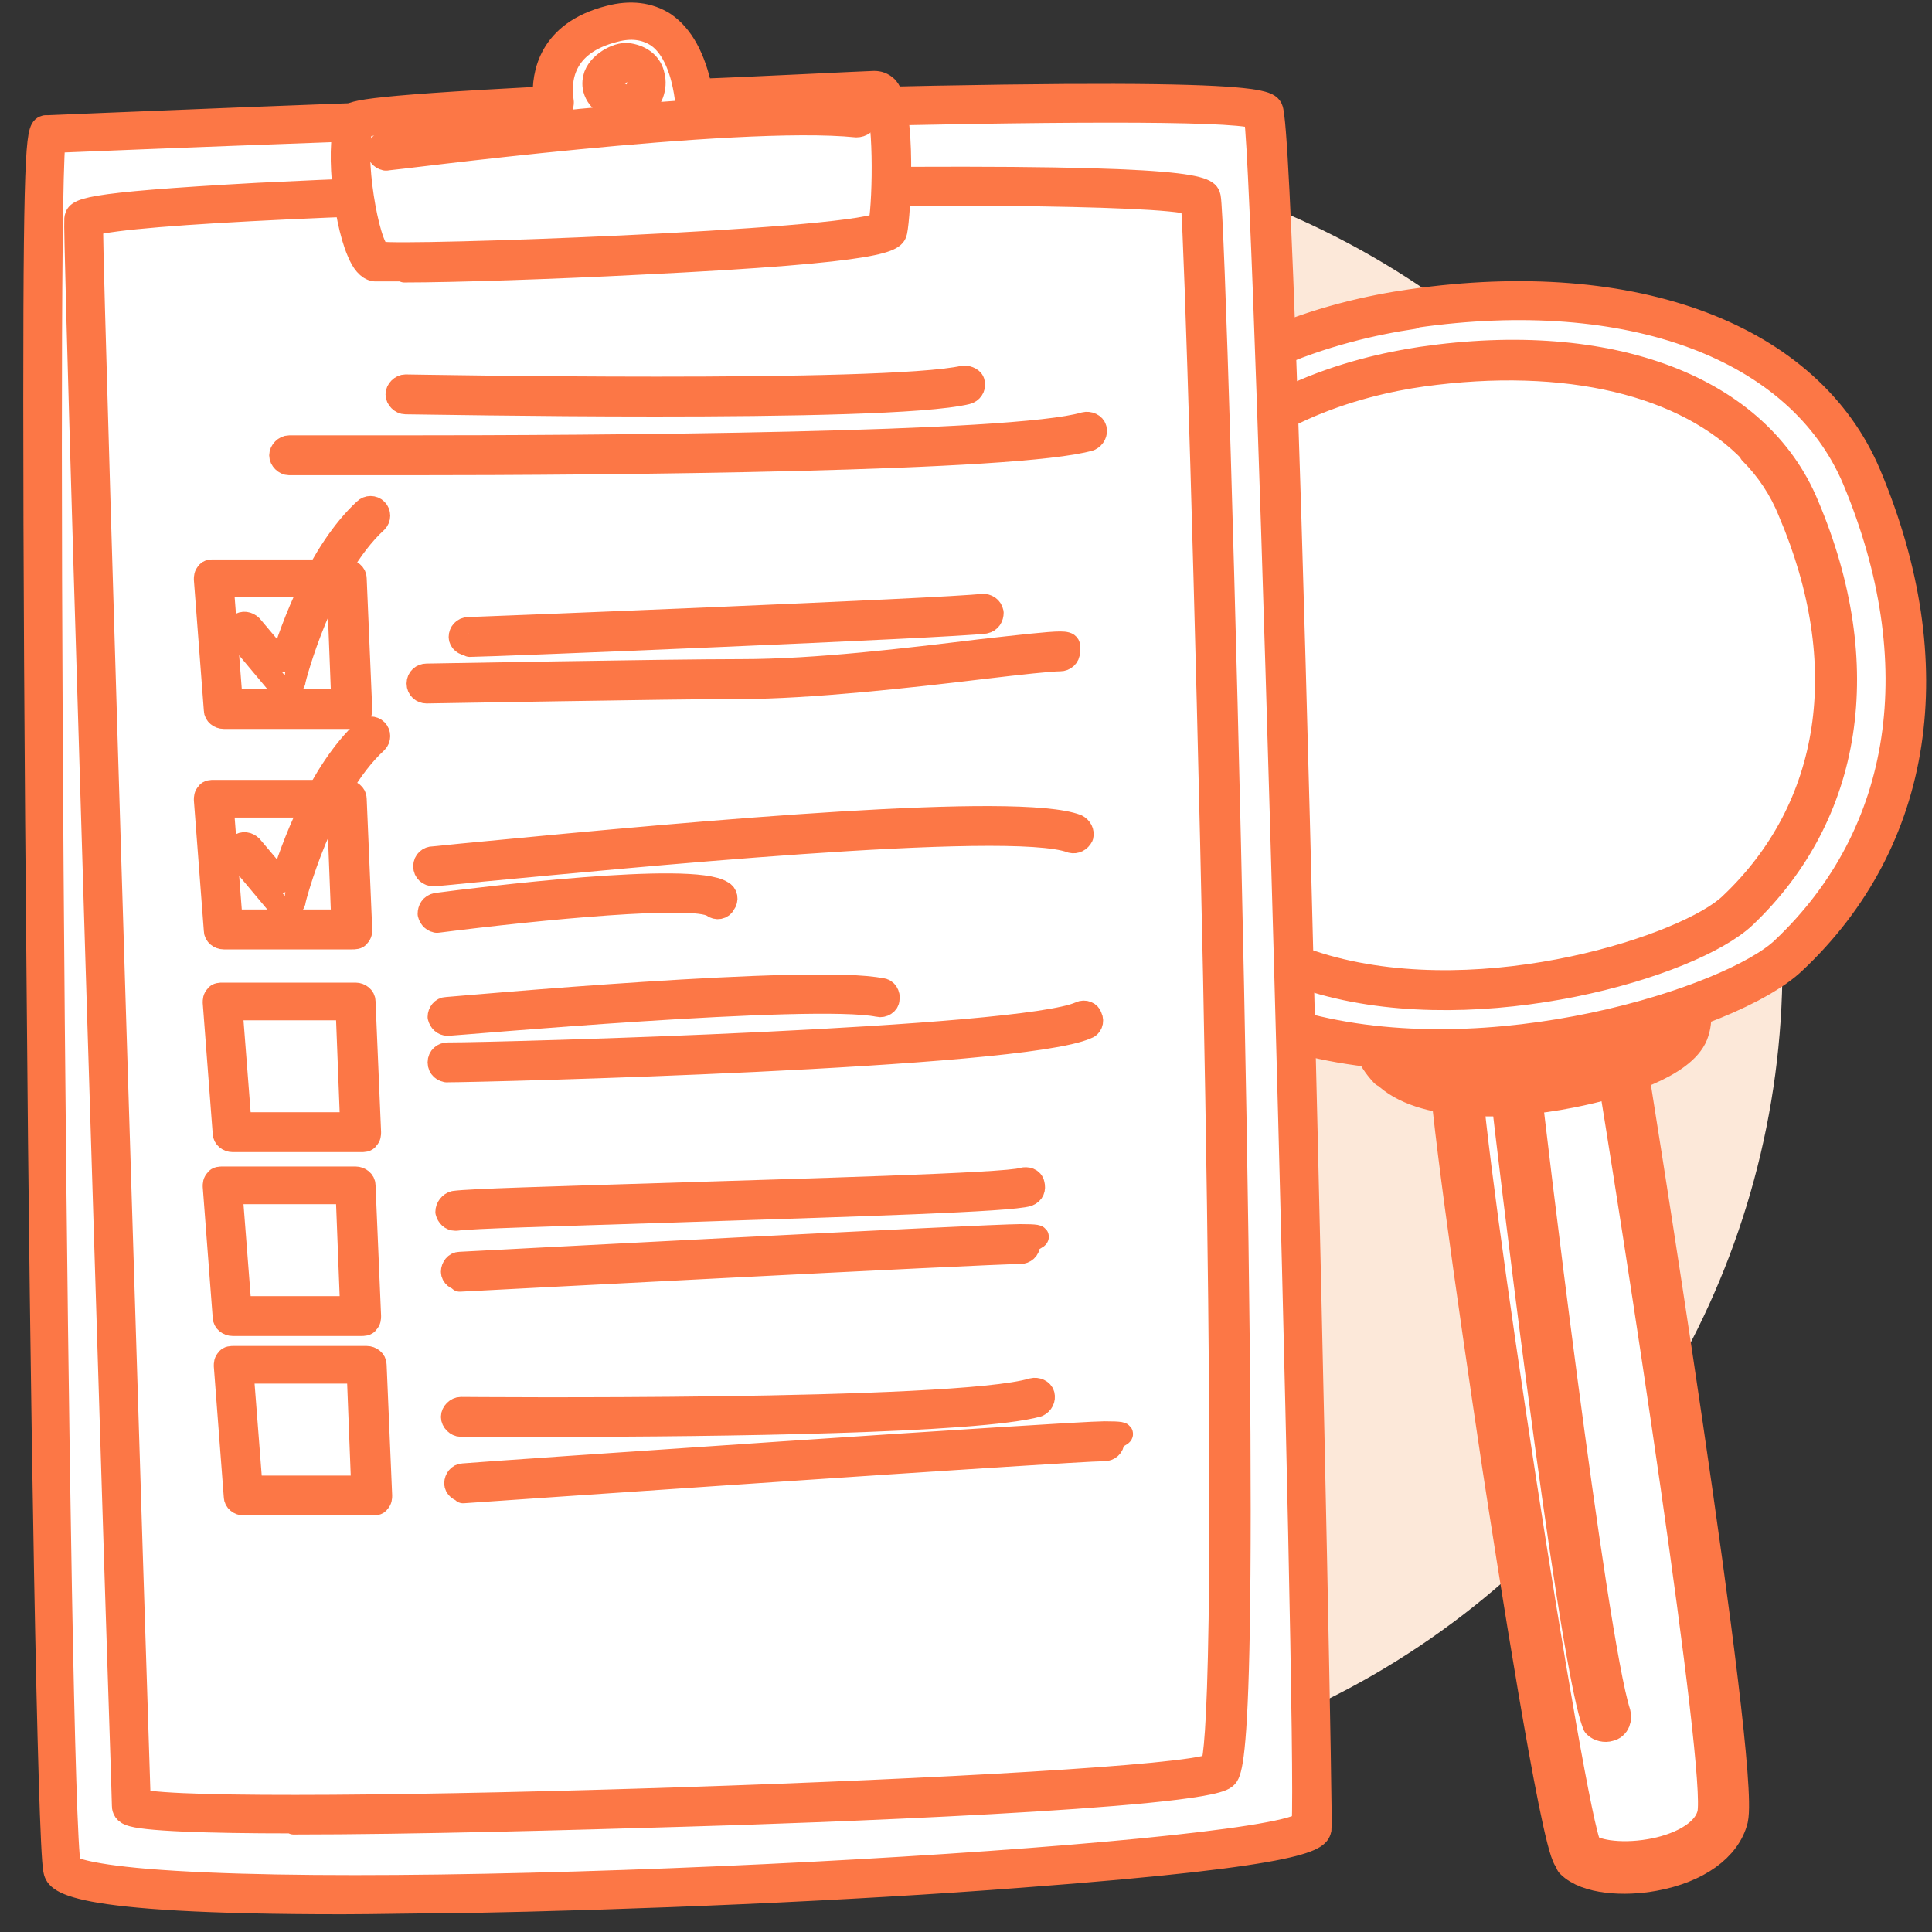 <?xml version="1.0" encoding="UTF-8"?><svg id="icones_épaisses" xmlns="http://www.w3.org/2000/svg" viewBox="0 0 174.4 174.4"><rect x="0" y="0" width="174.4" height="174.4" fill="#333333" stroke="none"/><defs><style>.cls-1{fill:#fce8d9;}.cls-2,.cls-3{stroke-width:2px;}.cls-2,.cls-3,.cls-4,.cls-5{fill:#fff;stroke-linecap:round;stroke-linejoin:round;}.cls-2,.cls-5{stroke:#fc7746;}.cls-3,.cls-4{stroke:#3425ff;}.cls-4,.cls-5{stroke-width:3px;}</style></defs><circle class="cls-1" cx="87" cy="87.2" r="73.9"/><g><path class="cls-4" d="m131.4,95.6c-.3,4.8,9.4,69.3,11,71.7,1.6,2.4,12,1.6,13.1-3.3,1.1-4.9-9.8-72.3-9.8-72.3l-14.3,3.9Z"/><path class="cls-5" d="m142,168c0,0-.2-.2-.3-.3-1.2-1.7-5.2-27.5-6.4-35.3-2.4-16-5-34.3-4.8-36.9,0-.4.3-.7.6-.7l14.3-3.9c.2,0,.5,0,.7.1.2.1.3.3.4.6,1.1,6.9,10.9,67.7,9.8,72.6-.6,2.4-3.2,4.3-7,5-2.7.5-6,.3-7.4-1.1Zm-9.8-71.8c.2,8.2,9.4,67.9,10.9,70.6.5.7,3,1.2,5.9.7,2.4-.4,5.2-1.6,5.7-3.7.9-3.8-6.5-51.7-9.7-71.1l-12.8,3.5Z"/></g><g><path class="cls-4" d="m130.1,88.4s-9.2,2.8-4.3,7.8,24.5.9,26.2-3.1c1.7-4.1-5.4-7.2-8.4-7.3-3.1,0-13.5,2.6-13.5,2.6Z"/><path class="cls-5" d="m125.1,96.7c-1.3-1.4-1.8-2.8-1.5-4.2.8-3.1,5.7-4.7,6.2-4.9h0c.4-.1,10.6-2.7,13.7-2.7,2.4,0,6.9,1.8,8.7,4.5.8,1.3,1,2.6.5,3.9-1,2.5-6.3,4.3-10.9,5.2-6,1.2-13.5,1.3-16.6-1.8,0,0,0,0-.1-.1Zm5.2-7.5c-1.3.4-4.6,1.8-5.1,3.7-.2.8.2,1.8,1.2,2.8,2.5,2.5,9.4,2.4,15.1,1.3,5.6-1.1,9.2-3,9.7-4.2.3-.8.2-1.6-.3-2.4-1.4-2.1-5.4-3.7-7.4-3.7-2.8,0-12.7,2.5-13.2,2.6Z"/></g><g><path class="cls-3" d="m127.4,27.9c-16.8,2.4-38.4,13.6-30.1,45.7,8.3,32.1,56.1,20.1,64,12.6,12-11.3,13.1-27.6,6.6-43.2-5.4-12.9-22.1-17.8-40.5-15.2Z"/><path class="cls-2" d="m103.2,86.1c-3.1-3.3-5.4-7.4-6.6-12.3-3.3-12.8-2.2-23.4,3.3-31.5,7.3-10.9,20.4-14.2,27.5-15.2,20.2-2.9,36.1,3.1,41.4,15.7,7.2,17.1,4.8,33.2-6.8,44.1-5.7,5.4-28.1,11.9-45.2,7.1-5.6-1.6-10.1-4.2-13.5-7.7Zm24.4-57.4c-6.8,1-19.3,4.2-26.3,14.5-5.2,7.7-6.2,17.9-3,30.2,2.5,9.7,8.9,16.1,19,18.9,17.2,4.8,39-2.3,43.6-6.7,11-10.4,13.3-25.8,6.4-42.3-5-11.8-20.2-17.5-39.6-14.7Z"/></g><g><path class="cls-3" d="m128.4,33.1c-14.1,2-32.3,11.5-25.3,38.4,7,27,47.2,16.9,53.8,10.6,10.1-9.5,11-23.2,5.5-36.3-4.6-10.8-18.6-15-34.1-12.8Z"/><path class="cls-2" d="m107.9,82.2c-2.7-2.8-4.6-6.3-5.6-10.4-2.8-10.8-1.9-19.7,2.8-26.6,6.2-9.2,17.2-12,23.2-12.9,17.1-2.5,30.5,2.6,34.9,13.3,6.1,14.4,4,28-5.7,37.2-4.8,4.5-23.7,10-38.1,6-4.7-1.3-8.5-3.5-11.4-6.6Zm50.2-41.3c-5.9-6.2-16.7-8.8-29.7-7-5.7.8-16.2,3.5-22.1,12.2-4.4,6.5-5.2,15-2.5,25.3,2.1,8.1,7.5,13.4,15.9,15.8,14.5,4.1,32.7-1.9,36.5-5.6,9.2-8.7,11.2-21.6,5.3-35.4-.8-2-2-3.8-3.5-5.3Zm-29.8-7.8h0Z"/></g><path class="cls-5" d="m144.4,155.5c0,0-.1-.2-.2-.3-2.3-6.9-7.9-54.2-8.1-56.2,0-.5.3-.9.7-.9.5,0,.9.3.9.7,0,.5,5.8,49.1,8,55.9.1.4,0,.9-.5,1-.3.1-.7,0-.9-.2Z"/><g><g><path class="cls-3" d="m4.4,12.1s108.6-4.6,109.8-2,4.7,152.6,4.3,154.8c-.7,3.8-111.6,9.2-112.8,3.7-1-4.7-2.6-156.1-1.3-156.6Z"/><path class="cls-2" d="m30.9,171.8c-25.4,0-25.8-2-26-3-.5-2.5-1.2-42.1-1.5-80-.2-20.4-.3-39.1-.3-52.7,0-24.4.3-24.5,1-24.7,0,0,.2,0,.2,0,.3,0,27.5-1.2,54.4-2,55.1-1.7,55.7-.4,56.1.4,1.4,2.9,4.6,154.2,4.4,155.3-.2.9-.4,2.3-27,4.3-15.6,1.2-34.6,2-50.7,2.3-4,0-7.5.1-10.6.1Zm-24.5-3.3s.9.7,6.9,1.2c25.5,2.1,99.7-2.1,104.3-5.1.5-7.7-3.3-147-4.3-154-5-1.5-67,.5-108.4,2.2-.9,9.7.3,150.7,1.4,155.6h0Z"/></g><g><path class="cls-3" d="m7.6,19.8c.3-2.2,100.2-4.4,100.8-1.9.6,2.5,4.4,139.5,1.7,141.9-2.8,2.4-98.1,5.3-98.1,3.2,0-2.1-4.5-141.7-4.3-143.2Z"/><path class="cls-2" d="m26.4,164.5c-7.7,0-13.6-.2-14.7-.7-.6-.2-.6-.7-.6-.8,0-.6-.4-12.2-.9-28.3-2.2-70.3-3.5-114-3.4-114.9.1-.9.2-1.4,16.5-2.3,13.9-.7,35.1-1.3,53-1.4,32.4-.3,32.7.8,32.9,1.7.3,1.4,1.4,36.8,2.1,71.2,1.4,69.7,0,71-.7,71.5-2.1,1.8-38,3.1-48.9,3.4-10.1.3-24.4.7-35.2.7Zm-13.8-2c7,1.7,91.8-1.1,96.8-3.2.4-1.2,1.4-10.1.2-71.1-.7-33.9-1.7-66.1-2-69.8-6.2-1.9-92.3-.3-99.3,1.9,0,6,4.2,139.9,4.3,142.2ZM7.6,19.8h0s0,0,0,0Z"/></g><g><path class="cls-3" d="m78.9,8c-.7,0-7.9.4-16.3.7-.5-3.2-2-8-7.4-6.7-5.6,1.4-5.6,5.5-5.3,7.3-9.4.5-17.6,1-17.8,1.4-1.2,2.2,0,12.2,1.9,12.7,1.8.4,45.5-1.1,46-2.9.4-1.8.8-12.7-1.1-12.6Z"/><path class="cls-2" d="m36.4,24.4c-1.4,0-2.3,0-2.6,0-.6-.1-1.1-.7-1.5-1.7-1.3-3-2-10.1-.9-12.1.3-.5.5-.9,17.7-1.8-.1-2,.4-5.9,5.9-7.3,1.9-.5,3.6-.3,5,.6,1.6,1.1,2.7,3.1,3.3,6,3.2-.1,15.2-.7,15.6-.7.4,0,.8.1,1.2.5,1.7,2,1.1,11.6.8,13-.2.8-.4,1.8-23.2,2.9-7.7.4-16.8.7-21.2.7Zm-3.7-12.9c-.9,2.3.5,10.7,1.6,11.3,2,.4,41.4-1,45.1-2.6.4-2.3.5-10.2-.5-11.4-.7,0-12.8.6-16.2.7-.4,0-.8-.3-.8-.7-.4-2.9-1.4-4.8-2.7-5.6-1-.6-2.2-.8-3.7-.4-4.8,1.2-5,4.5-4.7,6.4,0,.2,0,.4-.2.6-.1.2-.3.3-.6.3-12.9.7-16.4,1.1-17.3,1.3Zm-.2,0h0Zm46.4-3.5h0s0,0,0,0Z"/></g><path class="cls-2" d="m56.6,10.2c-.5,0-1.1-.2-1.6-.5-1.7-1.1-1.5-2.3-1.3-2.9.5-1.3,2.3-2.1,3.1-1.9,1.2.2,2,.9,2.2,1.9.3,1.1-.2,2.4-1.1,3-.4.3-.8.4-1.3.4Zm0-3.8c-.3,0-1.3.5-1.4,1-.1.4.4.8.7,1,.5.3.9.4,1.2.1.4-.3.6-.9.5-1.4,0-.4-.4-.7-.9-.8h0Z"/><path class="cls-2" d="m34.9,14.4c-.4,0-.7-.3-.8-.7,0-.4.2-.8.7-.9,1.3-.2,31.7-4.1,42.7-3,.4,0,.8.4.7.9,0,.4-.4.7-.9.7-10.9-1.1-42,3-42.4,3,0,0,0,0-.1,0Z"/><path class="cls-2" d="m59.2,36.6c-11.3,0-21.7-.2-22.6-.2-.4,0-.8-.4-.8-.8,0-.4.4-.8.8-.8h0c.4,0,43.3.8,50.4-.8.4,0,.9.2.9.6.1.4-.2.8-.6.9-3.7.9-16.4,1.1-28.2,1.1Z"/><path class="cls-2" d="m36.6,41.9c-5.9,0-9.9,0-10.5,0-.4,0-.8-.4-.8-.8,0-.4.4-.8.8-.8.1,0,3.9,0,9.7,0,18.1,0,55.7-.2,62.1-2.1.4-.1.9.1,1,.5.1.4-.1.8-.5,1-6.5,1.9-43.3,2.2-61.7,2.2Z"/><path class="cls-2" d="m31.7,64.8h-11.5c-.4,0-.8-.3-.8-.7l-.9-11.8c0-.2,0-.4.2-.6.1-.2.4-.2.6-.2h12c.4,0,.8.3.8.7l.5,11.8c0,.2,0,.4-.2.6-.1.2-.4.2-.6.2Zm-10.8-1.6h10l-.4-10.3h-10.4l.8,10.3Z"/><path class="cls-2" d="m25.7,62.1c-.2,0-.5-.1-.6-.3l-3.6-4.3c-.3-.3-.2-.8.1-1.1s.8-.2,1.1.1l2.7,3.2c.9-3,3.4-9.9,7.5-13.7.3-.3.8-.3,1.1,0,.3.3.3.8,0,1.1-4.9,4.5-7.4,14.2-7.4,14.3,0,.3-.3.5-.6.6,0,0-.1,0-.2,0Z"/><path class="cls-2" d="m31.7,84.7h-11.5c-.4,0-.8-.3-.8-.7l-.9-11.8c0-.2,0-.4.2-.6.1-.2.4-.2.6-.2h12c.4,0,.8.3.8.7l.5,11.8c0,.2,0,.4-.2.6-.1.2-.4.2-.6.2Zm-10.8-1.6h10l-.4-10.3h-10.4l.8,10.3Z"/><path class="cls-2" d="m25.7,82c-.2,0-.5-.1-.6-.3l-3.6-4.3c-.3-.3-.2-.8.1-1.1s.8-.2,1.1.1l2.7,3.2c.9-3,3.4-9.9,7.5-13.7.3-.3.8-.3,1.1,0,.3.3.3.8,0,1.1-4.9,4.5-7.4,14.2-7.4,14.3,0,.3-.3.5-.6.6,0,0-.1,0-.2,0Z"/><path class="cls-2" d="m32.5,103h-11.5c-.4,0-.8-.3-.8-.7l-.9-11.8c0-.2,0-.4.2-.6.1-.2.4-.2.6-.2h12c.4,0,.8.3.8.7l.5,11.8c0,.2,0,.4-.2.6-.1.2-.4.2-.6.2Zm-10.8-1.6h10l-.4-10.3h-10.4l.8,10.3Z"/><path class="cls-2" d="m32.5,119.6h-11.5c-.4,0-.8-.3-.8-.7l-.9-11.8c0-.2,0-.4.2-.6.1-.2.4-.2.6-.2h12c.4,0,.8.3.8.7l.5,11.8c0,.2,0,.4-.2.6-.1.2-.4.2-.6.2Zm-10.8-1.6h10l-.4-10.3h-10.4l.8,10.3Z"/><path class="cls-2" d="m33.5,135.8h-11.5c-.4,0-.8-.3-.8-.7l-.9-11.8c0-.2,0-.4.2-.6.1-.2.4-.2.6-.2h12c.4,0,.8.3.8.7l.5,11.8c0,.2,0,.4-.2.6-.1.2-.4.2-.6.2Zm-10.8-1.6h10l-.4-10.3h-10.4l.8,10.3Z"/><path class="cls-2" d="m42.3,58.2c-.4,0-.8-.3-.8-.7,0-.4.3-.8.8-.8.4,0,43.4-1.7,46.4-2.1.4,0,.8.2.9.7,0,.4-.2.8-.7.9-3.1.4-44.8,2.1-46.5,2.1h0Z"/><path class="cls-2" d="m38.5,62.5c-.4,0-.8-.3-.8-.8s.4-.8.8-.8,21.6-.4,28.4-.4,15-1,21.6-1.8c3.6-.4,6.2-.7,7.2-.7s.8.3.8.8-.4.8-.8.8c-.9,0-3.6.3-7,.7-6.6.8-15.7,1.8-21.8,1.8s-28.1.4-28.4.4Z"/><path class="cls-2" d="m39.1,79c-.4,0-.8-.3-.8-.8s.4-.8.8-.8c.2,0,1.9-.2,4.1-.4,20.7-2,48.7-4.5,54-2.5.4.2.6.6.5,1-.2.4-.6.6-1,.5-5.5-2.1-41.5,1.5-53.3,2.6-3,.3-4,.4-4.3.4Z"/><path class="cls-2" d="m39.5,83.2c-.4,0-.7-.3-.8-.7,0-.4.2-.8.7-.9,3.8-.5,23.1-2.9,25.8-1.1.4.2.5.7.2,1.1-.2.4-.7.5-1.1.2-1.6-1.1-15.4.2-24.8,1.4,0,0,0,0-.1,0Z"/><path class="cls-2" d="m40.4,92.5c-.4,0-.7-.3-.8-.7,0-.4.3-.8.7-.8,1.4-.1,33.2-3,39.3-1.7.4,0,.7.5.6.9,0,.4-.5.7-.9.6-5.8-1.2-38.4,1.7-38.8,1.7,0,0,0,0,0,0Z"/><path class="cls-2" d="m40.4,96.7c-.4,0-.8-.3-.8-.8s.4-.8.8-.8c5.2,0,51.8-1.3,57.1-3.7.4-.2.9,0,1,.4.2.4,0,.9-.4,1-6,2.7-54.6,3.9-57.8,3.9Z"/><path class="cls-2" d="m41.1,110.1c-.4,0-.7-.3-.8-.7,0-.4.3-.8.7-.9,1.4-.2,8.9-.4,18.4-.7,12.5-.4,31.5-.9,32.9-1.4.4-.1.9,0,1,.5.1.4,0,.8-.5,1-1.6.5-14.8.9-33.4,1.5-9.1.3-16.9.5-18.2.7,0,0,0,0,0,0Z"/><path class="cls-2" d="m41.6,115.5c-.4,0-.8-.3-.8-.7,0-.4.3-.8.7-.8,1.9-.1,47.6-2.5,50.6-2.5s.8.3.8.8-.4.8-.8.8c-2.9,0-50.6,2.5-50.6,2.5Z"/><path class="cls-2" d="m50.9,128.7c-5.2,0-8.8,0-9.3,0-.4,0-.8-.4-.8-.8,0-.4.4-.8.8-.8h0c.4,0,44.6.4,51.6-1.7.4-.1.9.1,1,.5.1.4-.1.8-.5,1-5.3,1.5-29.3,1.8-42.8,1.8Z"/><path class="cls-2" d="m41.9,134.6c-.4,0-.8-.3-.8-.7,0-.4.3-.8.7-.8,2.2-.2,54.9-3.8,57.9-3.8s.8.3.8.8-.4.8-.8.8c-2.9,0-57.9,3.8-57.9,3.8Z"/></g></svg>